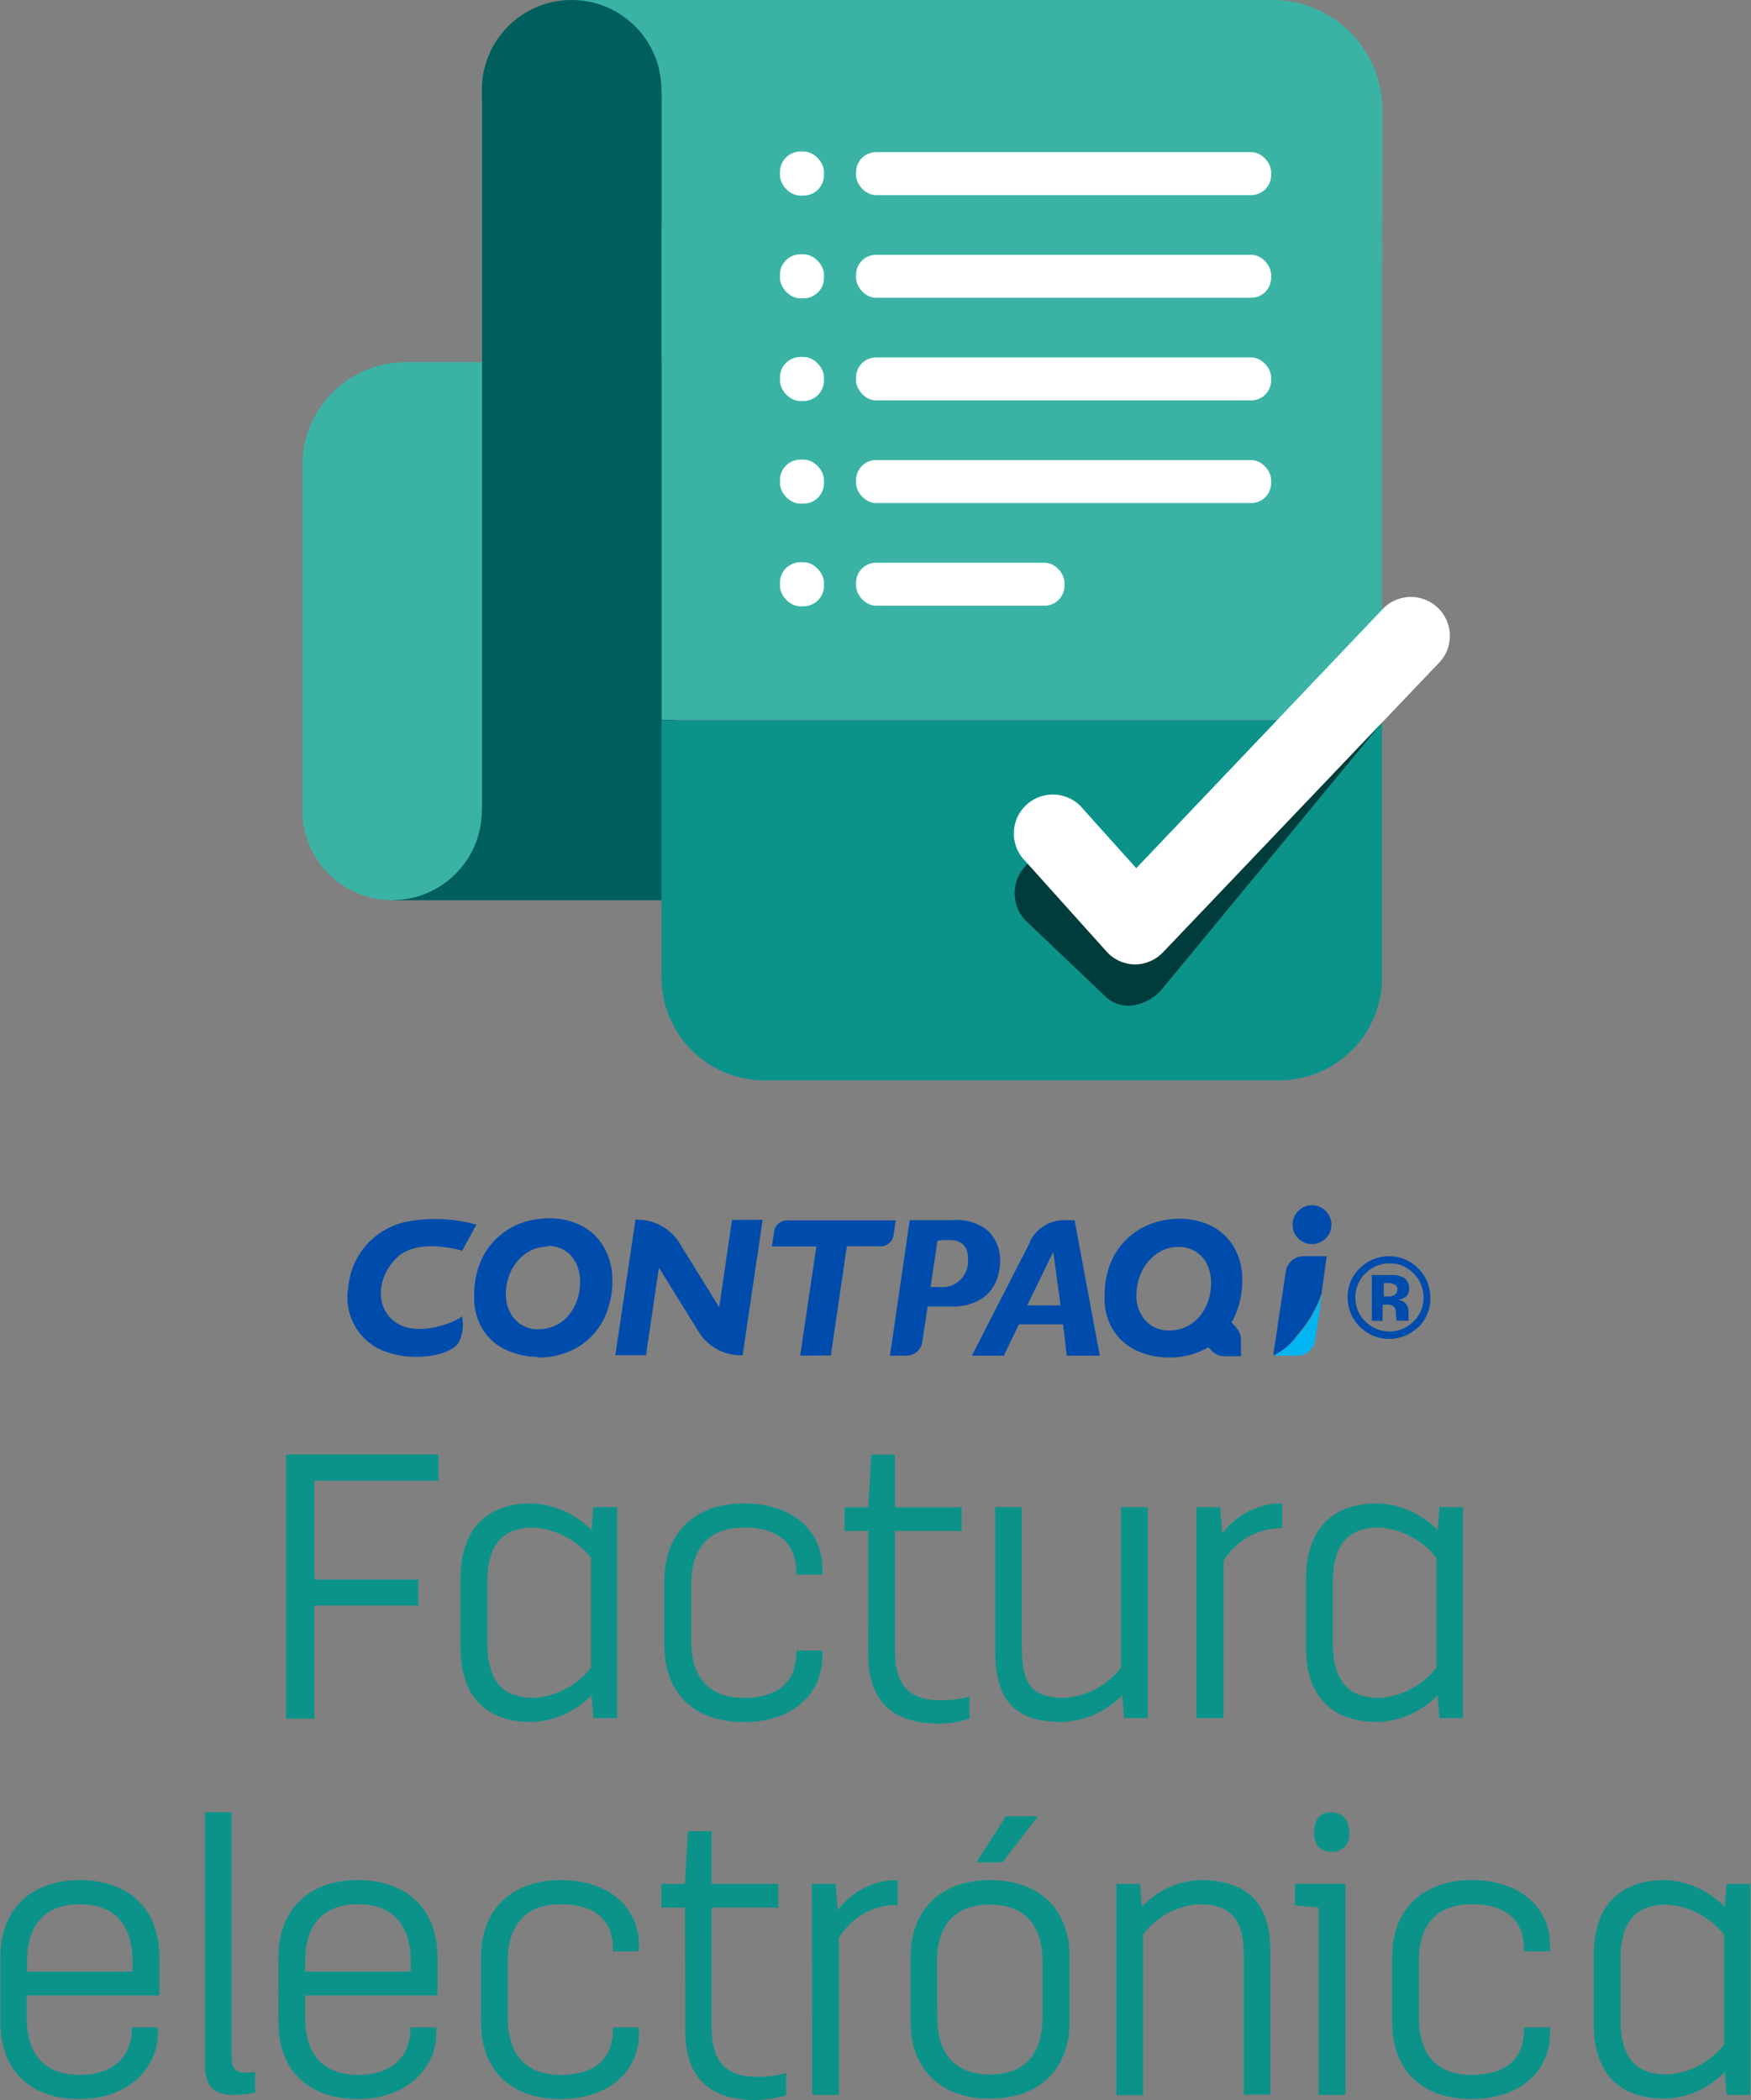 <svg id="Layer_1" data-name="Layer 1" xmlns="http://www.w3.org/2000/svg" viewBox="0 0 147.86 177.38"><rect x="0" y="0" width="147.86" height="177.38" fill="#808080" stroke="none"/><defs><style>.cls-1{fill:#004cac;}.cls-2{fill:#00b5f1;}.cls-3{fill:#0b938a;}.cls-4{fill:#005e5c;}.cls-5{fill:#2d80c9;}.cls-6{fill:#3ab3a5;}.cls-7{fill:#fff;}.cls-8{fill:#003c3b;}</style></defs><g id="Group_1464" data-name="Group 1464"><g id="Group_1459" data-name="Group 1459"><g id="Group_1458" data-name="Group 1458"><path id="Path_1798" data-name="Path 1798" class="cls-1" d="M192.71,180.69a3.5,3.5,0,0,1-5.94-2.51,3.34,3.34,0,0,1,1.1-2.54,3.49,3.49,0,0,1,5.88,2.54,3.41,3.41,0,0,1-1,2.51m-4.49-4.54a2.87,2.87,0,0,0-.84,2,2.81,2.81,0,0,0,.85,2.06,2.87,2.87,0,0,0,4.06,0,2.81,2.81,0,0,0,.85-2.06,2.87,2.87,0,0,0-.84-2,2.67,2.67,0,0,0-2-.85,2.72,2.72,0,0,0-2.05.85m.52,4v-3.87h1.08c.48,0,.74,0,.79,0a2.24,2.24,0,0,1,.76.19,1,1,0,0,1,.52.94.88.88,0,0,1-.27.7,1.4,1.4,0,0,1-.67.27,1.09,1.09,0,0,1,.55.21,1.05,1.05,0,0,1,.34.87v.34a.37.37,0,0,0,0,.11.51.51,0,0,0,0,.13l0,.1h-1a3.19,3.19,0,0,1-.06-.53,1.84,1.84,0,0,0-.06-.47.43.43,0,0,0-.29-.28.67.67,0,0,0-.34-.07l-.23,0h-.21v1.37Zm1.85-3.1a1.49,1.49,0,0,0-.59-.09h-.25v1.13h.39a.93.93,0,0,0,.56-.15.54.54,0,0,0,.2-.46.42.42,0,0,0-.32-.43" transform="translate(-72.97 -68.59)"/><path id="Path_1799" data-name="Path 1799" class="cls-1" d="M118.41,183.2a6.52,6.52,0,0,1-2.54-.52,4.6,4.6,0,0,1-2.05-1.67,5.08,5.08,0,0,1-.81-3,7.28,7.28,0,0,1,.52-2.8,5.7,5.7,0,0,1,1.41-2.05,6,6,0,0,1,2-1.25,7.17,7.17,0,0,1,2.42-.42,5.94,5.94,0,0,1,2.72.63A4.59,4.59,0,0,1,124,174a5.5,5.5,0,0,1,.68,2.75,7.33,7.33,0,0,1-.44,2.58,5.89,5.89,0,0,1-1.26,2.07,5.75,5.75,0,0,1-2,1.36,6.56,6.56,0,0,1-2.59.49m.85-9.36a3.07,3.07,0,0,0-1.93.62A3.91,3.91,0,0,0,116.1,176a4.7,4.7,0,0,0-.42,1.89,3.23,3.23,0,0,0,.74,2.1,2.57,2.57,0,0,0,2,.88,3.4,3.4,0,0,0,1.47-.33,3.29,3.29,0,0,0,1.13-.9,4,4,0,0,0,.7-1.29,4.57,4.57,0,0,0,.24-1.47,3.56,3.56,0,0,0-.35-1.6,2.56,2.56,0,0,0-2.39-1.46" transform="translate(-72.97 -68.59)"/><path id="Path_1800" data-name="Path 1800" class="cls-1" d="M140.54,183.09l1.37-9.22h-3.76l.18-1.2h0v0a1.1,1.1,0,0,1,1.1-1h9.18l-.19,1.27v0a1.11,1.11,0,0,1-1.09.92h-2.85l-1.35,9.22Z" transform="translate(-72.97 -68.59)"/><path id="Path_1801" data-name="Path 1801" class="cls-1" d="M156.46,172.6a4.1,4.1,0,0,0-3-.95h-3.67l-1.67,11.44h1.42a1.34,1.34,0,0,0,1.31-1.15v0l.45-3h2.07a4.45,4.45,0,0,0,2.29-.54A3.2,3.2,0,0,0,157,177a4.42,4.42,0,0,0,.42-1.89,3.42,3.42,0,0,0-.93-2.47m-1.78,2.58a2.19,2.19,0,0,1-1.9,2.08h-1.26l.58-3.9a3.85,3.85,0,0,1,1.07-.06c.7,0,1.65.27,1.5,1.89" transform="translate(-72.97 -68.59)"/><path id="Path_1802" data-name="Path 1802" class="cls-1" d="M134.78,171.63,133.7,179l-3.25-5.25a4.18,4.18,0,0,0-3.67-2.14h-.15l-1.7,11.45h2.59l1.09-7.4,3.26,5.26a4.17,4.17,0,0,0,3.67,2.14h.14l1.69-11.44Zm-1.07,7.4Z" transform="translate(-72.97 -68.59)"/><path id="Path_1803" data-name="Path 1803" class="cls-1" d="M163.71,171.65h-.89a3.2,3.2,0,0,0-2.79,1.64l-.09.15a.46.46,0,0,0,0,.08l-4.9,9.57h2.7l1.27-2.64h3.73l.31,2.64h2.79Zm-4,7.2,2.2-4.53.62,4.53Z" transform="translate(-72.97 -68.59)"/><path id="Path_1804" data-name="Path 1804" class="cls-1" d="M177.32,180.64l-.36-.35a5.45,5.45,0,0,0,.47-1,7.29,7.29,0,0,0,.44-2.58,5.4,5.4,0,0,0-.68-2.75,4.59,4.59,0,0,0-1.88-1.8,5.93,5.93,0,0,0-2.71-.63,7.08,7.08,0,0,0-2.42.42,6,6,0,0,0-2,1.24,5.86,5.86,0,0,0-1.42,2.06,7.24,7.24,0,0,0-.51,2.8,5,5,0,0,0,.8,3,4.61,4.61,0,0,0,2.05,1.68,6.53,6.53,0,0,0,2.55.52,6.71,6.71,0,0,0,2.58-.48,5.45,5.45,0,0,0,.76-.39l.34.34a1.45,1.45,0,0,0,1,.42h1.43v-1.43h0a1.45,1.45,0,0,0-.42-1m-5.67.25a2.54,2.54,0,0,1-2-.87,3.13,3.13,0,0,1-.74-2.11,4.59,4.59,0,0,1,.41-1.89,3.88,3.88,0,0,1,1.23-1.55,3.15,3.15,0,0,1,1.94-.63,2.59,2.59,0,0,1,2.38,1.46,3.57,3.57,0,0,1,.35,1.61,4.62,4.62,0,0,1-.24,1.47,4,4,0,0,1-.7,1.29,3.54,3.54,0,0,1-1.13.9,3.22,3.22,0,0,1-1.47.32" transform="translate(-72.97 -68.59)"/><path id="Path_1805" data-name="Path 1805" class="cls-1" d="M112,174.23s-3.72-1.16-5.52.59-1.84,4.51.14,5.61,5.14-.33,5.36-.68a3.35,3.35,0,0,1-.24,2.16c-.54,1.11-3.6,1.74-6.08.89a4.83,4.83,0,0,1-3.28-5.44,6.17,6.17,0,0,1,5-5.59,12.87,12.87,0,0,1,5.82.26Z" transform="translate(-72.97 -68.59)"/><path id="Path_1806" data-name="Path 1806" class="cls-1" d="M185,174.69h-1.94a1.53,1.53,0,0,0-1.5,1.21l-1.08,7.19h0a5.22,5.22,0,0,0,2.08-1.79,10.11,10.11,0,0,0,2-3.43Z" transform="translate(-72.97 -68.59)"/><path id="Path_1807" data-name="Path 1807" class="cls-1" d="M183.76,173.67a1.64,1.64,0,1,0-1.64-1.63h0a1.63,1.63,0,0,0,1.63,1.63h0" transform="translate(-72.97 -68.59)"/><path id="Path_1808" data-name="Path 1808" class="cls-2" d="M182.59,181.3a5.37,5.37,0,0,1-2.08,1.79h2a1.53,1.53,0,0,0,1.5-1.2l.59-4a10.28,10.28,0,0,1-2,3.43" transform="translate(-72.97 -68.59)"/></g></g><g id="Group_1460" data-name="Group 1460"><path id="Path_1809" data-name="Path 1809" class="cls-3" d="M97.13,191.44H110v2.22H99.52V202h8.78v2.2H99.52v9.55H97.13Z" transform="translate(-72.97 -68.59)"/><path id="Path_1810" data-name="Path 1810" class="cls-3" d="M111.86,201.91c0-4,2.07-6.34,6-6.34a7.52,7.52,0,0,1,5.06,2.26l.16-1.94h2v17.82h-2l-.16-1.94a7.31,7.31,0,0,1-5.06,2.26c-4,0-6-2.29-6-6.33Zm2.26,5.37c0,3.06,1.08,4.72,3.95,4.72a6.63,6.63,0,0,0,4.8-2.55v-9.29a6.8,6.8,0,0,0-4.8-2.55c-2.87,0-3.95,1.65-3.95,4.71Z" transform="translate(-72.97 -68.59)"/><path id="Path_1811" data-name="Path 1811" class="cls-3" d="M129.07,202.07c0-4,2.58-6.5,6.72-6.5s6.62,2.36,6.62,5.51v.51h-2.2v-.19c0-2.23-1.27-3.79-4.43-3.79-2.86,0-4.45,1.66-4.45,4.84v4.71c0,3.18,1.59,4.84,4.45,4.84,3.16,0,4.43-1.6,4.43-3.82V208h2.2v.51c0,3.05-2.39,5.53-6.62,5.53s-6.72-2.45-6.72-6.49Z" transform="translate(-72.97 -68.59)"/><path id="Path_1812" data-name="Path 1812" class="cls-3" d="M146.29,197.9h-2v-2h2l.25-4.45h2v4.45h5.63v2h-5.63V208c0,2.87,1.18,4.2,3.79,4.2a8.51,8.51,0,0,0,2.51-.31v1.87a8.92,8.92,0,0,1-2.51.42c-3.89,0-6.05-1.82-6.05-5.86Z" transform="translate(-72.97 -68.59)"/><path id="Path_1813" data-name="Path 1813" class="cls-3" d="M157,195.89h2.26V207.6c0,3.06.66,4.4,3.6,4.4a6.57,6.57,0,0,0,4.77-2.55V195.89h2.26v17.82h-2l-.16-1.94a7.43,7.43,0,0,1-5.12,2.26c-4.1,0-5.6-2-5.6-6Z" transform="translate(-72.97 -68.59)"/><path id="Path_1814" data-name="Path 1814" class="cls-3" d="M174,195.89h2l.19,2.23a6.3,6.3,0,0,1,4.87-2.55h.19v2.1h-.35a5.74,5.74,0,0,0-4.61,2.77v13.27H174Z" transform="translate(-72.97 -68.59)"/><path id="Path_1815" data-name="Path 1815" class="cls-3" d="M183.26,201.91c0-4,2.07-6.34,6.05-6.34a7.52,7.52,0,0,1,5.06,2.26l.15-1.94h2v17.82h-2l-.16-1.94a7.33,7.33,0,0,1-5.06,2.26c-4,0-6.05-2.29-6.05-6.33Zm2.26,5.37c0,3.06,1.08,4.72,3.94,4.72a6.62,6.62,0,0,0,4.8-2.55v-9.29a6.76,6.76,0,0,0-4.8-2.55c-2.86,0-3.94,1.65-3.94,4.71Z" transform="translate(-72.97 -68.59)"/><path id="Path_1816" data-name="Path 1816" class="cls-3" d="M73,233.88c0-4,2.57-6.49,6.71-6.49s6.72,2.45,6.72,6.49v3.25H75.22V239c0,3.19,1.6,4.84,4.46,4.84,3.15,0,4.42-1.85,4.42-3.82v-.19h2.2v.51c0,2.8-2.38,5.54-6.62,5.54S73,243.4,73,239.35Zm11.16,1.24v-.86c0-3.18-1.59-4.83-4.45-4.83s-4.46,1.65-4.46,4.83v.86Z" transform="translate(-72.97 -68.59)"/><path id="Path_1817" data-name="Path 1817" class="cls-3" d="M90.27,221.66h2.26v20.53c0,.89.13,1.46,1.18,1.46a3.55,3.55,0,0,0,.8-.06v1.75a10.46,10.46,0,0,1-1.85.19c-1.59,0-2.38-.73-2.38-2.51Z" transform="translate(-72.97 -68.59)"/><path id="Path_1818" data-name="Path 1818" class="cls-3" d="M96.48,233.88c0-4,2.58-6.49,6.71-6.49s6.72,2.45,6.72,6.49v3.25H98.74V239c0,3.19,1.59,4.84,4.46,4.84,3.15,0,4.42-1.85,4.42-3.82v-.19h2.2v.51c0,2.8-2.39,5.54-6.62,5.54s-6.72-2.45-6.72-6.5Zm11.17,1.24v-.86c0-3.18-1.59-4.83-4.46-4.83s-4.45,1.65-4.45,4.83v.86Z" transform="translate(-72.97 -68.59)"/><path id="Path_1819" data-name="Path 1819" class="cls-3" d="M113.59,233.88c0-4,2.58-6.49,6.72-6.49s6.62,2.35,6.62,5.51v.51h-2.2v-.2c0-2.22-1.27-3.78-4.42-3.78-2.87,0-4.46,1.65-4.46,4.83V239c0,3.19,1.59,4.84,4.46,4.84,3.15,0,4.42-1.59,4.42-3.82v-.19h2.2v.51c0,3.06-2.39,5.54-6.62,5.54s-6.72-2.45-6.72-6.49Z" transform="translate(-72.97 -68.59)"/><path id="Path_1820" data-name="Path 1820" class="cls-3" d="M130.81,229.71h-2v-2h2l.25-4.45h2v4.45h5.63v2h-5.63V239.8c0,2.86,1.17,4.2,3.78,4.2a8.59,8.59,0,0,0,2.52-.32v1.88a9.35,9.35,0,0,1-2.52.41c-3.88,0-6-1.81-6-5.85Z" transform="translate(-72.97 -68.59)"/><path id="Path_1821" data-name="Path 1821" class="cls-3" d="M141.53,227.71h2l.19,2.23a6.25,6.25,0,0,1,4.87-2.55h.19v2.1h-.35a5.77,5.77,0,0,0-4.62,2.77v13.27h-2.25Z" transform="translate(-72.97 -68.59)"/><path id="Path_1822" data-name="Path 1822" class="cls-3" d="M149.86,233.88c0-4,2.58-6.49,6.72-6.49s6.71,2.45,6.71,6.49v5.48c0,4-2.57,6.49-6.71,6.49s-6.72-2.45-6.72-6.49Zm2.26,5.09c0,3.19,1.59,4.84,4.46,4.84S161,242.16,161,239v-4.71c0-3.18-1.59-4.83-4.45-4.83s-4.46,1.65-4.46,4.83ZM157.91,222h2.71l-3,3.89h-2.2Z" transform="translate(-72.97 -68.59)"/><path id="Path_1823" data-name="Path 1823" class="cls-3" d="M167.24,227.71h2l.16,1.94a7,7,0,0,1,4.94-2.26c4,0,5.91,2,5.91,6v12.12H178V233.82c0-3.06-1-4.39-3.81-4.39A6.34,6.34,0,0,0,169.5,232v13.56h-2.26Z" transform="translate(-72.97 -68.59)"/><path id="Path_1824" data-name="Path 1824" class="cls-3" d="M184.32,229.71l-2-.19V227.7h4.26v17.83h-2.26Zm-.38-6.33c0-1.18.57-1.72,1.43-1.72s1.53.54,1.53,1.72a1.41,1.41,0,0,1-1.2,1.61,1.22,1.22,0,0,1-.33,0c-.86,0-1.43-.51-1.43-1.62Z" transform="translate(-72.97 -68.59)"/><path id="Path_1825" data-name="Path 1825" class="cls-3" d="M190.53,233.88c0-4,2.57-6.49,6.71-6.49s6.62,2.35,6.62,5.51v.51h-2.2v-.2c0-2.22-1.27-3.78-4.42-3.78-2.87,0-4.46,1.65-4.46,4.83V239c0,3.19,1.59,4.84,4.46,4.84,3.15,0,4.42-1.59,4.42-3.82v-.19h2.2v.51c0,3.06-2.39,5.54-6.62,5.54s-6.71-2.45-6.71-6.49Z" transform="translate(-72.97 -68.59)"/><path id="Path_1826" data-name="Path 1826" class="cls-3" d="M207.55,233.72c0-4,2.07-6.33,6-6.33a7.48,7.48,0,0,1,5.06,2.26l.16-1.94h2v17.82h-2l-.16-1.94a7.31,7.31,0,0,1-5.06,2.26c-4,0-6-2.3-6-6.34Zm2.26,5.38c0,3.06,1.08,4.71,3.95,4.71a6.62,6.62,0,0,0,4.8-2.54V232a6.79,6.79,0,0,0-4.8-2.54c-2.87,0-3.95,1.65-3.95,4.71Z" transform="translate(-72.97 -68.59)"/></g><g id="Group_1463" data-name="Group 1463"><path id="Path_1827" data-name="Path 1827" class="cls-4" d="M106.08,144.63h24V76.17h-16.4v60.88Z" transform="translate(-72.97 -68.59)"/><g id="Group_1461" data-name="Group 1461"><path id="Rectangle_1537" data-name="Rectangle 1537" class="cls-5" d="M128.84,129.43h60.83v21.73a8.67,8.67,0,0,1-8.67,8.67H137.51a8.67,8.67,0,0,1-8.67-8.67V129.43Z" transform="translate(-72.97 -68.59)"/><path id="Rectangle_1538" data-name="Rectangle 1538" class="cls-3" d="M128.84,129.43h60.83v21.73a8.67,8.67,0,0,1-8.67,8.67H137.51a8.67,8.67,0,0,1-8.67-8.67V129.43Z" transform="translate(-72.97 -68.59)"/><path id="Path_1828" data-name="Path 1828" class="cls-6" d="M169.26,68.59H141.78c-1.26,0-12.94,17.67-12.94,19v41.8h60.83V89Z" transform="translate(-72.97 -68.59)"/><path id="Path_1829" data-name="Path 1829" class="cls-6" d="M180.39,68.59H128.84V99h60.82v-.3l.05-20.78a9.32,9.32,0,0,0-9.3-9.34Z" transform="translate(-72.97 -68.59)"/></g><g id="Group_1462" data-name="Group 1462"><path id="Rectangle_1539" data-name="Rectangle 1539" class="cls-6" d="M107.23,99.18h6.43v37.87H98.5V107.91A8.73,8.73,0,0,1,107.23,99.18Z" transform="translate(-72.97 -68.59)"/><path id="Path_1830" data-name="Path 1830" class="cls-6" d="M135.71,76.42H120.9l.34-7.83h14.47Z" transform="translate(-72.97 -68.59)"/><circle id="Ellipse_124" data-name="Ellipse 124" class="cls-6" cx="33.11" cy="68.45" r="7.58"/><rect id="Rectangle_1540" data-name="Rectangle 1540" class="cls-7" x="65.86" y="12.8" width="3.72" height="3.72" rx="1.73"/><path id="Path_1831" data-name="Path 1831" class="cls-8" d="M189.67,129.43H182l-13.14,15.92-4.49-4.28a3.31,3.31,0,0,0-4.64.5,3.36,3.36,0,0,0-.25,4.68l6.87,6.54a2.79,2.79,0,0,0,2.4.7h0a4,4,0,0,0,2.38-1.4l18.47-22.4Z" transform="translate(-72.97 -68.59)"/><path id="Path_1832" data-name="Path 1832" class="cls-7" d="M168.81,150.05h0a3.28,3.28,0,0,1-2.4-1.09l-6.87-7.65a3.29,3.29,0,1,1,4.89-4.39l4.49,5,20.92-22a3.29,3.29,0,0,1,4.77,4.52L171.2,149A3.31,3.31,0,0,1,168.81,150.05Z" transform="translate(-72.97 -68.59)"/></g><rect id="Rectangle_1541" data-name="Rectangle 1541" class="cls-7" x="72.29" y="12.85" width="35.05" height="3.63" rx="1.69"/><rect id="Rectangle_1542" data-name="Rectangle 1542" class="cls-7" x="65.86" y="21.48" width="3.72" height="3.72" rx="1.73"/><rect id="Rectangle_1543" data-name="Rectangle 1543" class="cls-7" x="72.29" y="21.52" width="35.05" height="3.63" rx="1.69"/><rect id="Rectangle_1544" data-name="Rectangle 1544" class="cls-7" x="65.86" y="30.15" width="3.72" height="3.72" rx="1.73"/><rect id="Rectangle_1545" data-name="Rectangle 1545" class="cls-7" x="72.29" y="30.19" width="35.05" height="3.63" rx="1.69"/><rect id="Rectangle_1546" data-name="Rectangle 1546" class="cls-7" x="65.86" y="38.82" width="3.72" height="3.72" rx="1.73"/><rect id="Rectangle_1547" data-name="Rectangle 1547" class="cls-7" x="72.29" y="38.86" width="35.05" height="3.63" rx="1.69"/><rect id="Rectangle_1548" data-name="Rectangle 1548" class="cls-7" x="65.86" y="47.49" width="3.72" height="3.72" rx="1.73"/><rect id="Rectangle_1549" data-name="Rectangle 1549" class="cls-7" x="72.29" y="47.53" width="17.6" height="3.63" rx="1.69"/><circle id="Ellipse_125" data-name="Ellipse 125" class="cls-4" cx="48.27" cy="7.58" r="7.58"/></g></g></svg>